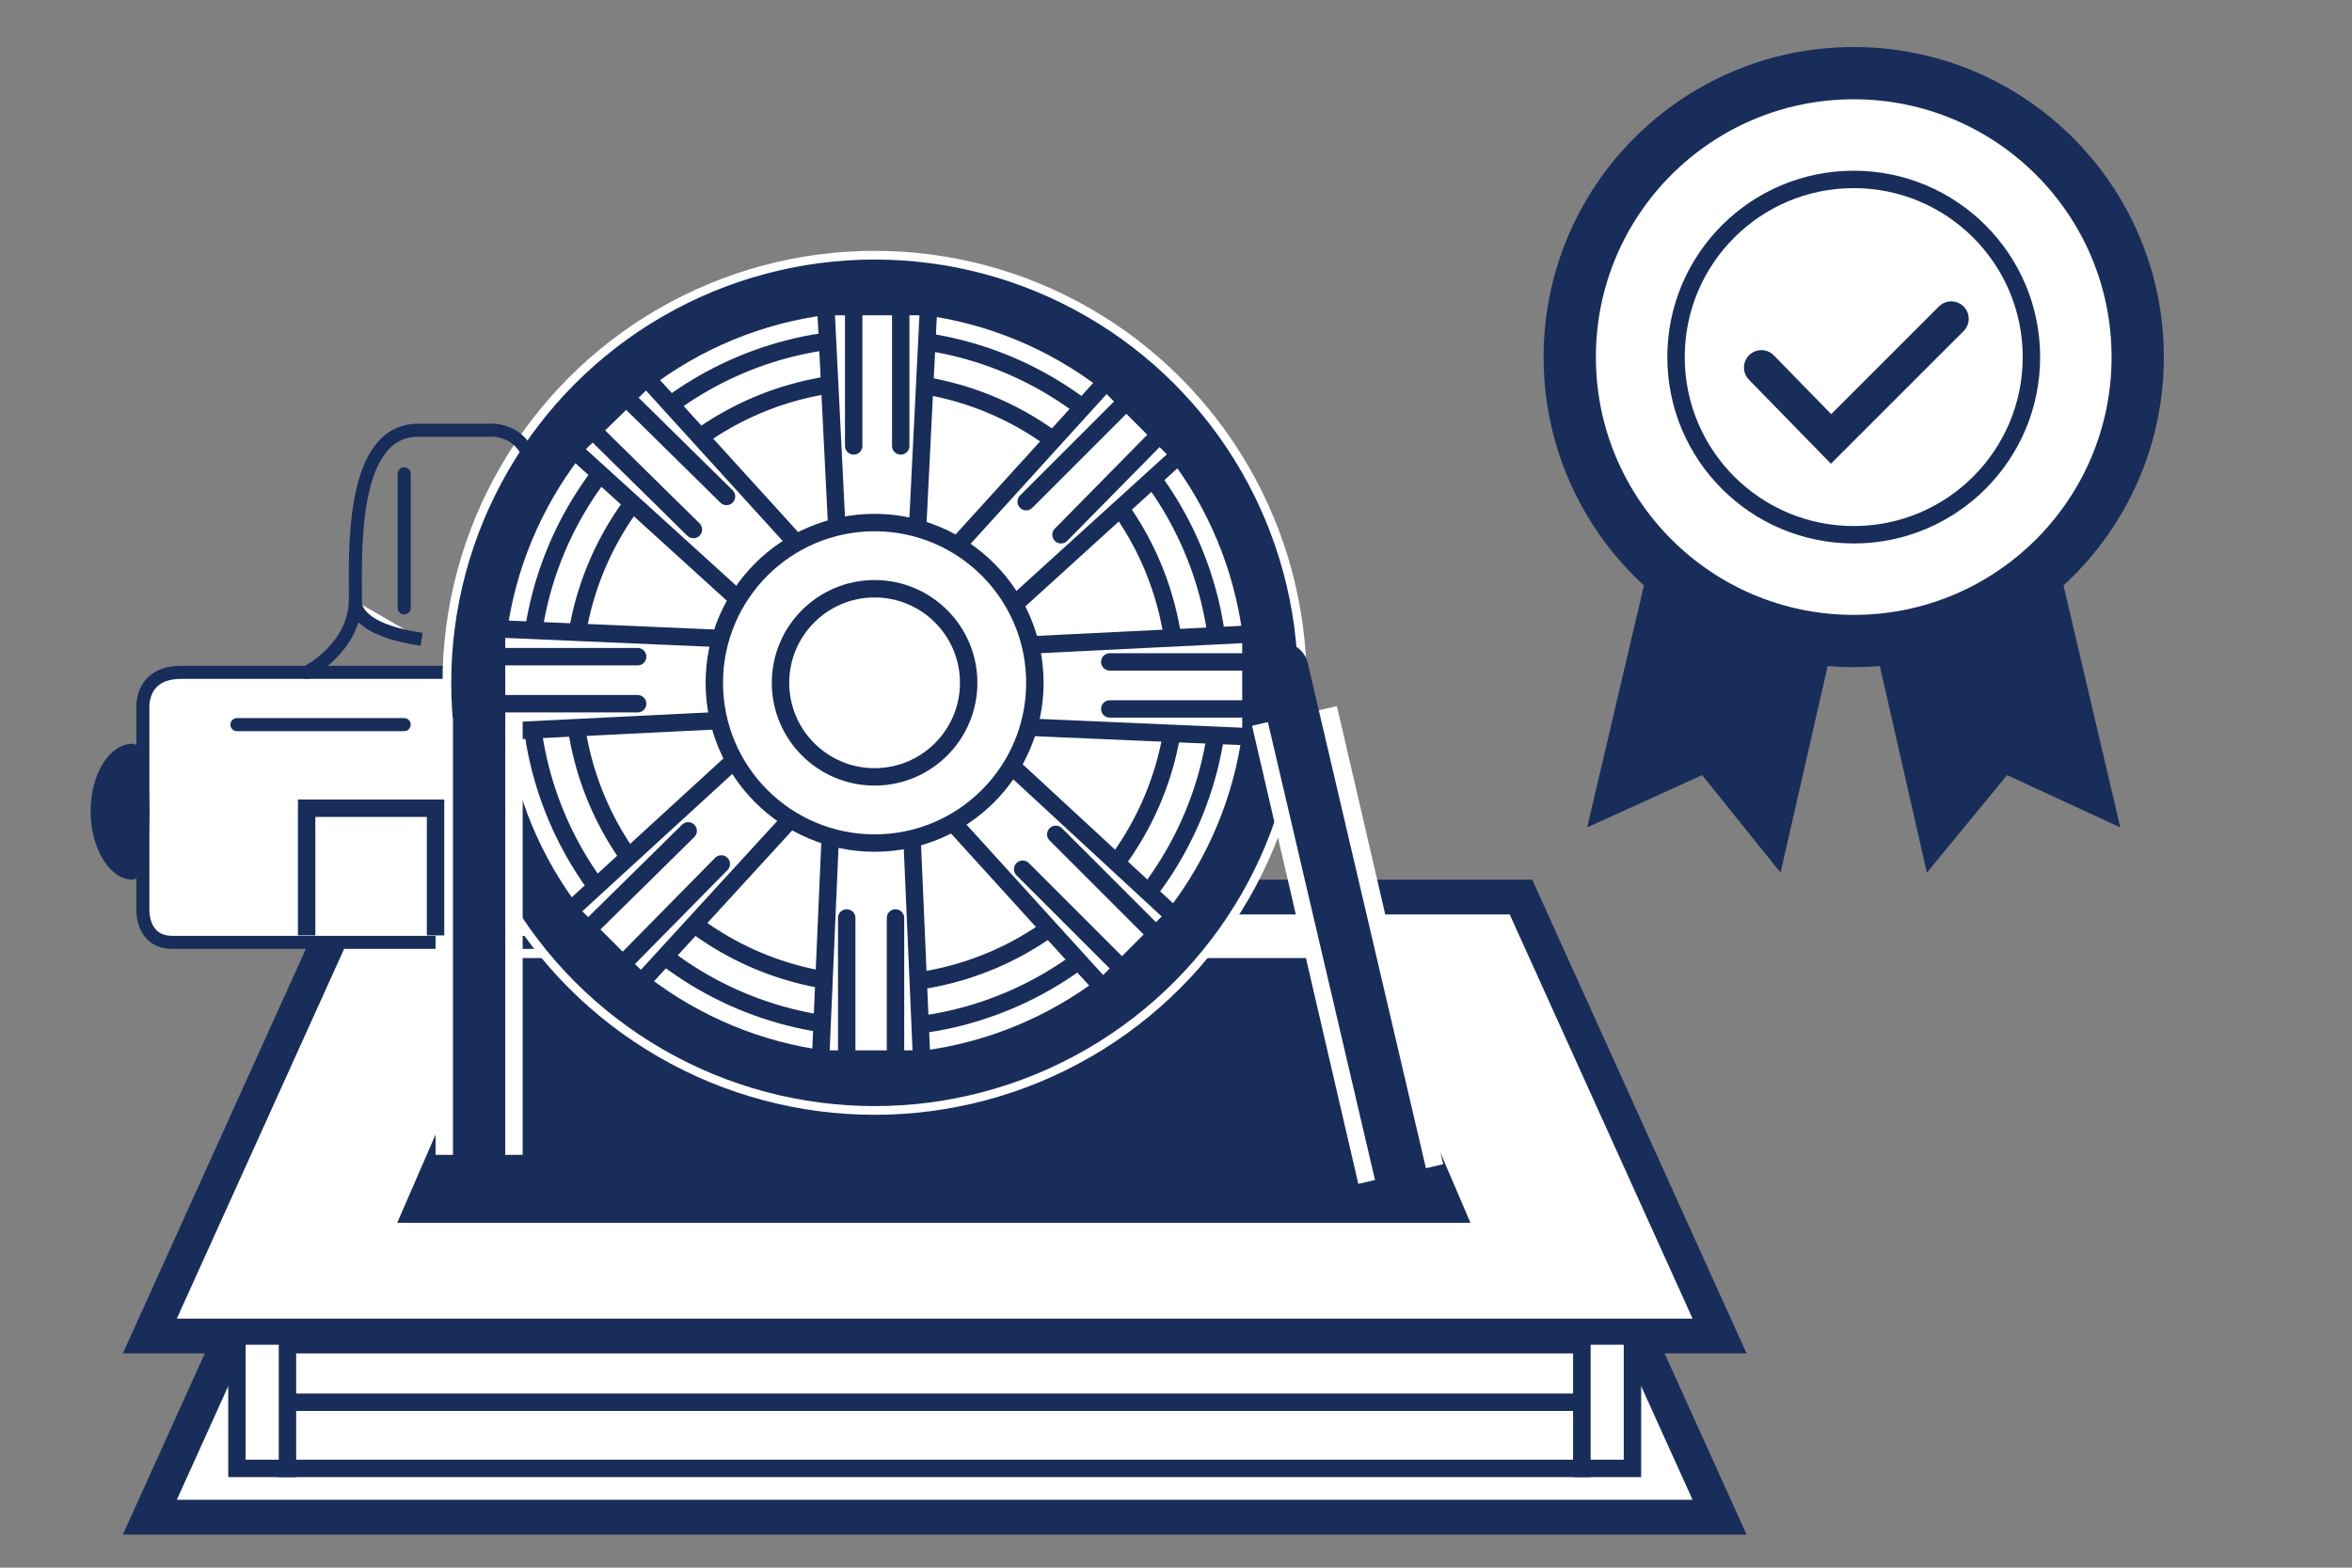 <?xml version="1.0" encoding="utf-8"?>
<!-- Generator: Adobe Illustrator 24.0.2, SVG Export Plug-In . SVG Version: 6.00 Build 0)  -->
<svg version="1.1" id="レイヤー_1" xmlns="http://www.w3.org/2000/svg" xmlns:xlink="http://www.w3.org/1999/xlink" x="0px"
	 y="0px" viewBox="0 0 135 90" style="enable-background:new 0 0 135 90;" xml:space="preserve">
<rect x="0" y="0" width="135" height="90" fill="#808080" stroke="none"/>
<style type="text/css">
	.st0{fill:#192D5A;}
	.st1{fill:#FFFFFF;stroke:#192D5A;stroke-width:2;stroke-miterlimit:10;}
	.st2{fill:#FFFFFF;stroke:#192D5A;stroke-miterlimit:10;}
	.st3{fill:#FFFFFF;stroke:#192D5A;stroke-width:0.75;stroke-miterlimit:10;}
	.st4{fill:#192D5A;stroke:#FFFFFF;stroke-width:4;stroke-miterlimit:10;}
	.st5{fill:#FFFFFF;stroke:#192D5A;stroke-width:3;stroke-miterlimit:10;}
	.st6{fill:#FFFFFF;stroke:#192D5A;stroke-linecap:round;stroke-miterlimit:10;}
	.st7{fill:#192D5A;stroke:#FFFFFF;stroke-width:5;stroke-miterlimit:10;}
	.st8{fill:#FFFFFF;stroke:#192D5A;stroke-width:3;stroke-linecap:round;stroke-miterlimit:10;}
	.st9{fill:none;stroke:#192D5A;stroke-miterlimit:10;}
	.st10{fill:none;stroke:#192D5A;stroke-width:0.75;stroke-linecap:round;stroke-miterlimit:10;}
	.st11{fill:none;stroke:#192D5A;stroke-width:2;stroke-linecap:round;stroke-miterlimit:10;}
</style>
<g>
	<polygon class="st0" points="102.2,50.1 97.7,44.5 91.1,47.5 95.3,29.6 106.3,32.1 	"/>
	<polygon class="st0" points="110.6,50.1 115.2,44.5 121.7,47.5 117.5,29.6 106.5,32.1 	"/>
</g>
<g>
	<polygon class="st1" points="98.7,87.1 8.6,87.1 20,61.9 87.3,61.9 	"/>
	<rect x="16.4" y="76.7" class="st2" width="74.4" height="7.6"/>
	<line class="st2" x1="90.8" y1="80.5" x2="16.4" y2="80.5"/>
	<polygon class="st1" points="98.7,76.7 8.6,76.7 20,51.5 87.3,51.5 	"/>
	<polygon class="st0" points="84.4,70.2 22.8,70.2 29.4,55 77.9,55 	"/>
	<rect x="13.6" y="76.7" class="st2" width="2.9" height="7.6"/>
	<rect x="90.8" y="76.7" class="st2" width="2.9" height="7.6"/>
</g>
<path class="st3" d="M30.6,54.1c0,0-18.9,0-20.7,0s-1.7-1.9-1.7-1.9V40.7c0,0-0.2-2.1,2.2-2.1s20.2,0,20.2,0V54.1z"/>
<circle class="st4" cx="50.2" cy="39.2" r="22.8"/>
<circle class="st5" cx="50.2" cy="39.2" r="22.8"/>
<circle class="st2" cx="50.2" cy="39.2" r="19.8"/>
<circle class="st2" cx="50.2" cy="39.2" r="17.3"/>
<g>
	<polygon class="st2" points="52.5,33.7 48.2,33.7 47.4,17.6 53.3,17.6 	"/>
	<polygon class="st2" points="48,33.7 44.9,36.7 32.9,25.8 37.1,21.7 	"/>
	<polygon class="st2" points="44.7,36.8 44.7,41.2 28.5,42 28.5,36.1 	"/>
	<polygon class="st2" points="44.6,41.4 47.7,44.5 36.8,56.4 32.7,52.3 	"/>
	<polygon class="st2" points="47.8,44.7 52.2,44.7 52.9,60.8 47.1,60.8 	"/>
	<polygon class="st2" points="52.4,44.7 55.5,41.6 67.4,52.6 63.3,56.7 	"/>
	<polygon class="st2" points="55.6,41.6 55.6,37.2 71.8,36.4 71.8,42.3 	"/>
	<polygon class="st2" points="55.7,37 52.6,33.9 63.5,21.9 67.7,26.1 	"/>
</g>
<circle class="st2" cx="50.2" cy="39.2" r="9.2"/>
<circle class="st2" cx="50.2" cy="39.2" r="5.4"/>
<line class="st6" x1="51.7" y1="16.4" x2="51.7" y2="25.6"/>
<line class="st6" x1="49" y1="16.4" x2="49" y2="25.6"/>
<line class="st6" x1="35.1" y1="22" x2="41.7" y2="28.5"/>
<line class="st6" x1="33.2" y1="23.9" x2="39.8" y2="30.4"/>
<line class="st6" x1="27.4" y1="37.7" x2="36.6" y2="37.7"/>
<line class="st6" x1="27.4" y1="40.4" x2="36.6" y2="40.4"/>
<line class="st6" x1="32.9" y1="54.2" x2="39.5" y2="47.7"/>
<line class="st6" x1="34.9" y1="56.2" x2="41.4" y2="49.6"/>
<line class="st6" x1="48.6" y1="62" x2="48.6" y2="52.7"/>
<line class="st6" x1="51.4" y1="62" x2="51.4" y2="52.7"/>
<line class="st6" x1="65.2" y1="56.4" x2="58.7" y2="49.9"/>
<line class="st6" x1="67.2" y1="54.5" x2="60.6" y2="47.9"/>
<line class="st6" x1="73" y1="40.7" x2="63.7" y2="40.7"/>
<line class="st6" x1="73" y1="38" x2="63.7" y2="38"/>
<line class="st6" x1="67.4" y1="24.1" x2="60.9" y2="30.7"/>
<line class="st6" x1="65.5" y1="22.2" x2="58.9" y2="28.8"/>
<line class="st7" x1="27.5" y1="41.2" x2="27.5" y2="66.3"/>
<line class="st8" x1="27.5" y1="38.6" x2="27.5" y2="66.8"/>
<line class="st7" x1="74.3" y1="41.1" x2="80.4" y2="67.4"/>
<line class="st8" x1="73.6" y1="38.4" x2="80.5" y2="67.9"/>
<polyline class="st9" points="17.6,53.7 17.6,46.4 25,46.4 25,53.7 "/>
<path class="st10" d="M17.6,38.6c0,0,2.8-1.4,2.8-4.2c0-2.7-0.3-9.7,3.6-9.7s4,0,4,0s2.6-0.3,2.6,3"/>
<path class="st3" d="M20.4,34.5c0,0-0.3,1.6,3.8,2.2"/>
<line class="st10" x1="23.2" y1="27.2" x2="23.2" y2="34.9"/>
<line class="st10" x1="13.6" y1="41.6" x2="23.2" y2="41.6"/>
<path class="st0" d="M5.2,46.6c0,2.1,1.1,3.9,2.4,3.9s1.3-7.8,0-7.8S5.2,44.4,5.2,46.6z"/>
<circle class="st5" cx="106.4" cy="20.5" r="16.3"/>
<circle class="st2" cx="106.4" cy="20.5" r="10.2"/>
<polyline class="st11" points="101.1,21.1 105.1,25.2 112,18.3 "/>
</svg>
